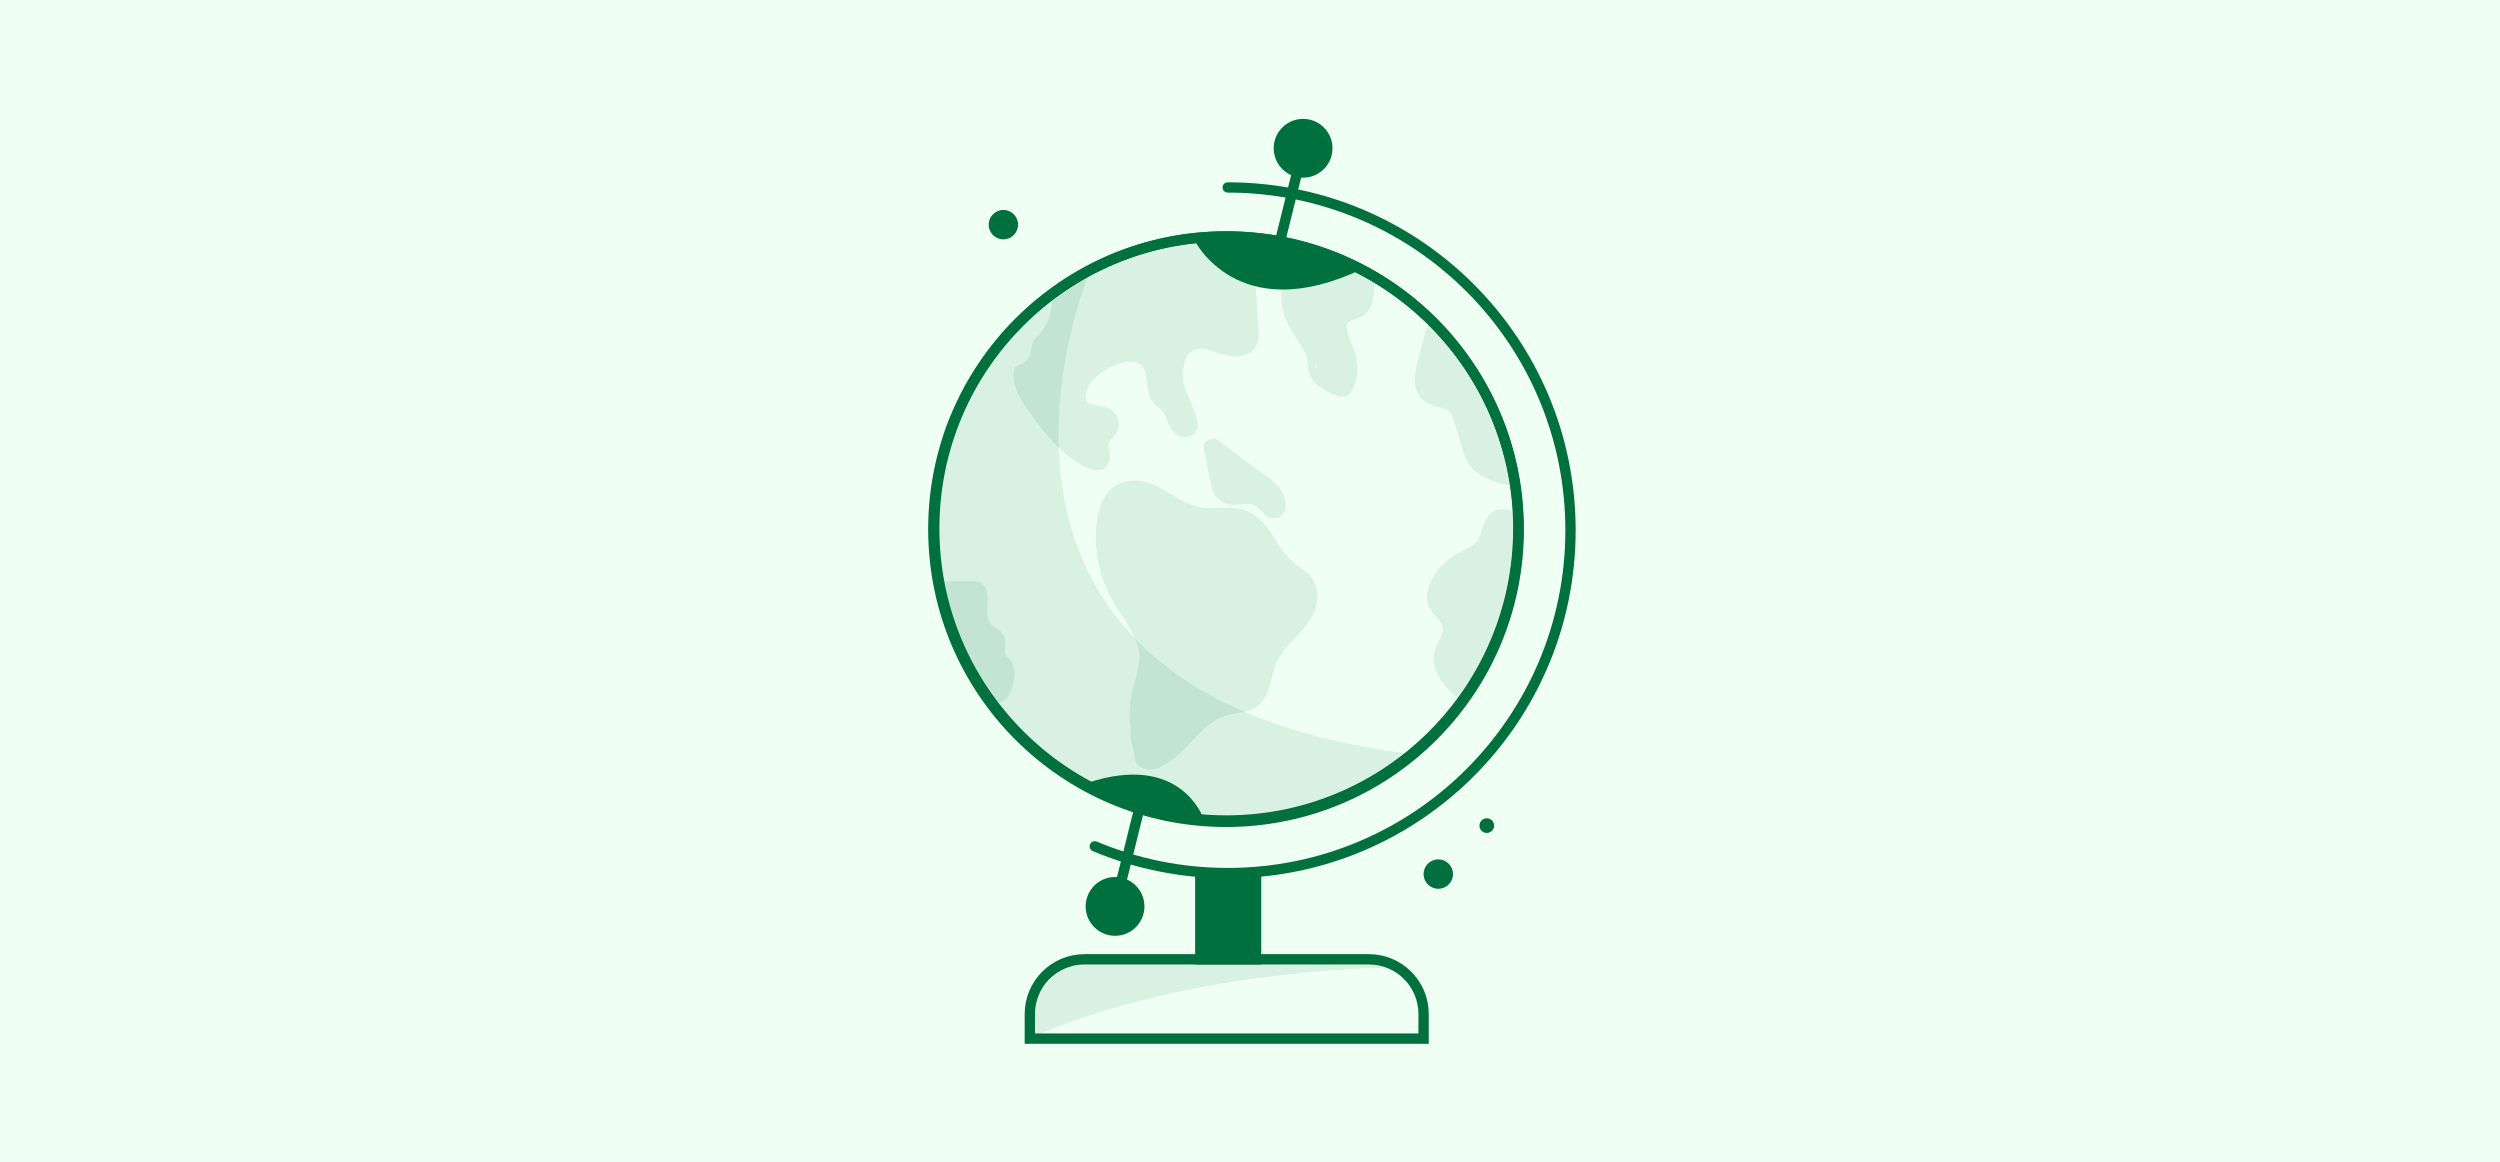 <svg width="312" height="145" viewBox="0 0 312 145" fill="none" xmlns="http://www.w3.org/2000/svg">
<path d="M312 0H0V145H312V0Z" fill="#EFFFF3"/>
<path d="M162.628 18.504L139.159 113.12" stroke="#00703E" stroke-width="1.285" stroke-miterlimit="10" stroke-linecap="round"/>
<path d="M153.01 102.567C173.185 102.567 189.541 86.212 189.541 66.037C189.541 45.861 173.185 29.506 153.01 29.506C132.835 29.506 116.479 45.861 116.479 66.037C116.479 86.212 132.835 102.567 153.01 102.567Z" fill="#EFFFF3" stroke="#00703E" stroke-width="1.285" stroke-linecap="round" stroke-linejoin="round"/>
<mask id="mask0_1635_23328" style="mask-type:luminance" maskUnits="userSpaceOnUse" x="116" y="29" width="74" height="74">
<path d="M153.038 102.398C173.165 102.398 189.482 86.081 189.482 65.954C189.482 45.826 173.165 29.51 153.038 29.51C132.91 29.51 116.594 45.826 116.594 65.954C116.594 86.081 132.91 102.398 153.038 102.398Z" fill="white"/>
</mask>
<g mask="url(#mask0_1635_23328)">
<g opacity="0.1">
<path d="M164.37 73.794C164.19 72.31 163.271 71.459 162.08 70.672C160.48 69.612 159.738 68.234 158.704 66.657C157.968 65.532 157.11 64.466 155.87 63.878C153.917 62.953 151.813 63.656 149.78 63.287C146.416 62.68 144.026 59.12 140.271 60.158C136.76 61.131 136.548 65.934 136.869 68.87C137.104 71.013 137.778 73.062 138.835 74.935C139.892 76.804 141.412 78.549 142.006 80.646C142.68 83.027 141.309 85.214 141.074 87.562C140.959 88.716 140.994 89.872 141.103 91.022C141.023 91.722 141.049 92.362 141.354 93.011C141.45 93.647 141.559 94.283 141.665 94.915C141.717 95.221 141.874 95.417 142.077 95.516C142.295 95.715 142.584 95.87 142.937 95.966C144.271 96.332 145.674 95.317 146.657 94.524C147.827 93.579 148.781 92.423 149.837 91.363C151.325 89.866 152.587 89.259 154.646 88.957C156.076 88.748 157.219 88.218 157.939 86.923C158.755 85.458 158.684 83.682 159.526 82.224C161.183 79.358 164.839 77.63 164.37 73.788V73.794Z" fill="#00703E"/>
<path d="M159.447 60.615C158.487 59.622 157.231 58.861 156.132 58.035C154.748 56.998 153.363 55.96 151.982 54.923C151.706 54.717 151.432 54.701 151.204 54.801C150.668 54.842 150.122 55.298 150.26 55.989C150.572 57.554 150.787 59.182 151.214 60.718C151.461 61.614 151.914 62.382 152.788 62.777C153.919 63.288 154.963 62.748 156.1 62.915C157.398 63.105 157.706 64.91 159.19 64.653C161.307 64.287 160.424 61.627 159.447 60.618V60.615Z" fill="#00703E"/>
<path d="M189.364 64.347C187.973 62.979 185.995 63.428 185.256 65.169C184.758 66.345 184.858 67.344 183.675 68.118C182.689 68.764 181.594 69.124 180.672 69.901C179.143 71.193 177.63 73.383 178.227 75.484C178.552 76.625 180.045 77.312 180.036 78.517C180.026 79.628 178.976 80.682 178.912 81.867C178.786 84.244 180.62 86.107 182.339 87.479C183.007 88.012 183.875 87.505 183.997 86.891C186.518 83.329 188.34 79.297 189.287 75.031C189.496 74.084 189.837 72.706 190.026 71.27C190.09 70.987 190.151 70.701 190.206 70.418C190.582 68.443 190.964 65.921 189.364 64.35V64.347Z" fill="#00703E"/>
<path d="M190.017 58.667C190.037 58.555 190.037 58.439 190.017 58.323C189.14 52.821 186.657 47.623 183.015 43.415C181.996 42.239 180.882 41.147 179.687 40.148C179.359 39.875 178.887 39.827 178.565 40.148C178.514 40.199 178.472 40.264 178.437 40.334C178.276 40.421 178.141 40.572 178.08 40.803C177.798 41.854 177.515 42.904 177.232 43.955C176.985 44.87 176.715 45.779 176.599 46.724C176.5 47.549 176.561 48.426 176.969 49.168C177.393 49.939 178.151 50.379 178.967 50.639C179.6 50.842 180.384 50.909 180.898 51.365C181.177 51.613 181.296 51.992 181.405 52.336C181.575 52.872 181.73 53.412 181.89 53.948C182.192 54.96 182.446 56.004 182.831 56.987C183.204 57.938 183.798 58.657 184.659 59.204C185.453 59.708 186.384 60.148 187.293 60.389C188.308 60.656 189.346 60.588 190.152 59.862C190.592 59.467 190.4 58.927 190.014 58.67L190.017 58.667Z" fill="#00703E"/>
<path d="M125.999 82.281C125.841 82.092 125.607 81.941 125.481 81.729C125.388 81.571 125.401 81.388 125.407 81.186C125.423 80.65 125.523 80.107 125.369 79.577C125.183 78.947 124.726 78.597 124.167 78.311C123.702 78.073 123.461 77.707 123.329 77.203C123.146 76.506 123.242 75.76 123.262 75.047C123.281 74.334 123.274 73.541 122.735 73.001C122.147 72.416 121.257 72.516 120.499 72.519C119.641 72.522 118.78 72.529 117.923 72.532C117.659 72.532 117.467 72.641 117.338 72.799C117.271 72.799 117.203 72.802 117.139 72.821C116.696 72.943 116.506 73.374 116.583 73.798C117.036 76.268 117.865 78.664 119.015 80.9C120.158 83.12 121.649 85.288 123.448 87.032C123.962 87.53 124.672 87.819 125.334 87.411C125.87 87.084 126.079 86.419 126.272 85.86C126.676 84.684 126.85 83.312 126.002 82.285L125.999 82.281Z" fill="#00703E"/>
<path d="M170.991 34.048C170.715 33.811 170.361 33.692 170.031 33.554C169.603 33.377 169.176 33.204 168.749 33.027C167.872 32.667 166.995 32.307 166.118 31.944C165.912 31.861 165.694 32.005 165.582 32.163C164.473 33.711 162.543 34.498 160.67 34.273C160.349 34.235 160.201 34.482 160.22 34.736C160.153 34.791 160.101 34.874 160.079 34.986C159.79 36.374 159.828 37.816 160.22 39.179C160.615 40.553 161.406 41.642 162.186 42.815C162.559 43.371 162.906 43.955 163.063 44.611C163.23 45.314 163.172 46.05 163.442 46.731C163.921 47.929 165.09 48.603 166.195 49.137C166.76 49.41 167.448 49.712 168.061 49.4C168.672 49.092 168.958 48.305 169.154 47.691C169.607 46.271 169.43 44.832 168.897 43.467C168.63 42.789 168.322 42.124 168.151 41.414C168.081 41.112 167.984 40.724 168.119 40.425C168.225 40.197 168.453 40.078 168.675 39.985C169.183 39.766 169.735 39.66 170.191 39.33C170.66 38.992 170.972 38.514 171.174 37.98C171.409 37.364 171.473 36.679 171.495 36.024C171.518 35.337 171.566 34.533 170.994 34.042L170.991 34.048ZM164.094 45.112C164.152 45.356 164.207 45.6 164.255 45.844C164.255 45.899 164.248 45.957 164.248 46.014C164.248 46.066 164.248 46.114 164.248 46.165C164.155 45.828 164.126 45.468 164.091 45.115L164.094 45.112Z" fill="#00703E"/>
<path d="M157.04 40.894C156.995 39.94 156.94 38.982 156.876 38.028C156.847 37.588 156.815 37.151 156.783 36.714C156.751 36.284 156.722 35.847 156.513 35.462C156.14 34.774 155.395 34.527 154.717 34.244C153.48 33.73 152.494 32.718 151.955 31.494C151.691 30.894 151.556 30.242 151.54 29.589C151.531 29.159 151.177 28.96 150.843 28.979C150.756 28.934 150.654 28.912 150.531 28.918C145.218 29.275 140.008 30.73 135.283 33.191C133.933 33.894 132.629 34.678 131.376 35.539C131.01 35.789 131.036 36.226 131.238 36.502C131.508 38.247 131.017 40.12 129.902 41.491C129.603 41.861 129.221 42.172 128.983 42.587C128.726 43.033 128.739 43.518 128.639 44.006C128.469 44.819 127.827 45.41 127.027 45.577C126.828 45.619 126.622 45.818 126.584 46.02C126.259 47.733 127.011 49.294 127.952 50.678C128.839 51.986 129.789 53.267 130.814 54.472C131.8 55.632 132.905 56.708 134.187 57.543C135.231 58.224 137.313 59.461 138.257 57.993C138.611 57.444 138.521 56.791 138.431 56.181C138.354 55.638 138.251 55.172 138.691 54.774C139.24 54.279 139.616 53.727 139.61 52.956C139.603 52.249 139.275 51.578 138.7 51.167C138.145 50.768 137.457 50.698 136.802 50.588C136.249 50.498 135.629 50.386 135.517 49.74C135.289 48.414 136.551 47.132 137.538 46.457C138.607 45.728 139.924 45.089 141.251 45.15C141.82 45.176 142.369 45.397 142.684 45.886C143.037 46.428 143.072 47.126 143.143 47.752C143.223 48.456 143.313 49.156 143.641 49.795C143.991 50.482 144.65 50.829 145.128 51.401C145.594 51.96 145.703 52.747 146.057 53.37C146.381 53.945 146.924 54.376 147.579 54.511C148.228 54.646 148.951 54.456 149.285 53.843C149.709 53.065 149.317 52.069 149.044 51.305C148.521 49.84 147.653 48.362 147.592 46.775C147.586 46.599 147.592 46.416 147.605 46.229C147.708 46.024 147.759 45.796 147.737 45.558C147.734 45.526 147.73 45.49 147.73 45.458C147.901 44.79 148.244 44.173 148.839 43.823C150.217 43.014 151.9 44.193 153.288 44.408C154.518 44.597 156.002 44.408 156.722 43.264C157.168 42.554 157.088 41.69 157.049 40.894H157.04Z" fill="#00703E"/>
</g>
</g>
<path d="M153.039 102.398C173.166 102.398 189.482 86.081 189.482 65.954C189.482 45.826 173.166 29.51 153.039 29.51C132.911 29.51 116.595 45.826 116.595 65.954C116.595 86.081 132.911 102.398 153.039 102.398Z" stroke="#00703E" stroke-width="1.285" stroke-miterlimit="10"/>
<path d="M162.626 22.173C164.653 22.173 166.295 20.53 166.295 18.504C166.295 16.478 164.653 14.836 162.626 14.836C160.6 14.836 158.958 16.478 158.958 18.504C158.958 20.53 160.6 22.173 162.626 22.173Z" fill="#00703E"/>
<path d="M139.159 116.788C141.185 116.788 142.827 115.146 142.827 113.12C142.827 111.094 141.185 109.451 139.159 109.451C137.133 109.451 135.49 111.094 135.49 113.12C135.49 115.146 137.133 116.788 139.159 116.788Z" fill="#00703E"/>
<path d="M125.221 29.872C126.234 29.872 127.055 29.05 127.055 28.037C127.055 27.024 126.234 26.203 125.221 26.203C124.208 26.203 123.387 27.024 123.387 28.037C123.387 29.05 124.208 29.872 125.221 29.872Z" fill="#00703E"/>
<path d="M179.498 110.919C180.511 110.919 181.333 110.098 181.333 109.085C181.333 108.072 180.511 107.251 179.498 107.251C178.485 107.251 177.664 108.072 177.664 109.085C177.664 110.098 178.485 110.919 179.498 110.919Z" fill="#00703E"/>
<path d="M185.551 103.951C186.057 103.951 186.467 103.541 186.467 103.036C186.467 102.53 186.057 102.12 185.551 102.12C185.046 102.12 184.636 102.53 184.636 103.036C184.636 103.541 185.046 103.951 185.551 103.951Z" fill="#00703E"/>
<path opacity="0.1" d="M135.95 34.035C135.95 34.035 113.849 86.21 175.638 94.029L168.391 98.548C164.122 100.563 159.917 101.78 155.793 102.053C149.468 102.988 141.957 100.8 133.949 97.292C128.526 94.106 123.881 88.128 118.719 80.492C116.74 70.701 115.028 63.264 118.096 52.847C122.825 44.392 128.144 38.748 135.947 34.035H135.95Z" fill="#00703E"/>
<path d="M148.979 29.824C148.979 29.824 154.325 41.058 170.033 33.554C170.033 33.554 161.135 28.334 148.979 29.824Z" fill="#00703E"/>
<path d="M150.202 102.175C150.202 102.175 147.42 93.797 135.701 97.71C135.701 97.71 141.512 102.162 150.202 102.175Z" fill="#00703E"/>
<path d="M153.219 23.395C176.845 23.395 196 42.551 196 66.177C196 89.804 176.845 108.959 153.219 108.959C147.334 108.959 141.728 107.771 136.627 105.622" stroke="#00703E" stroke-width="1.285" stroke-miterlimit="10" stroke-linecap="round"/>
<path d="M135.349 119.721H170.838C174.607 119.721 177.665 122.779 177.665 126.547V129.621H128.522V126.547C128.522 122.779 131.581 119.721 135.349 119.721Z" stroke="#00703E" stroke-width="1.285" stroke-miterlimit="10" stroke-linecap="round"/>
<path d="M156.762 109.085H149.795V119.721H156.762V109.085Z" fill="#00703E" stroke="#00703E" stroke-width="1.285" stroke-miterlimit="10"/>
<path opacity="0.1" d="M128.522 129.624C128.522 129.624 144.244 121.545 173.697 120.726L170.98 119.724H136.316L132.477 120.736L129.059 124.674L128.522 129.624Z" fill="#00703E"/>
</svg>
